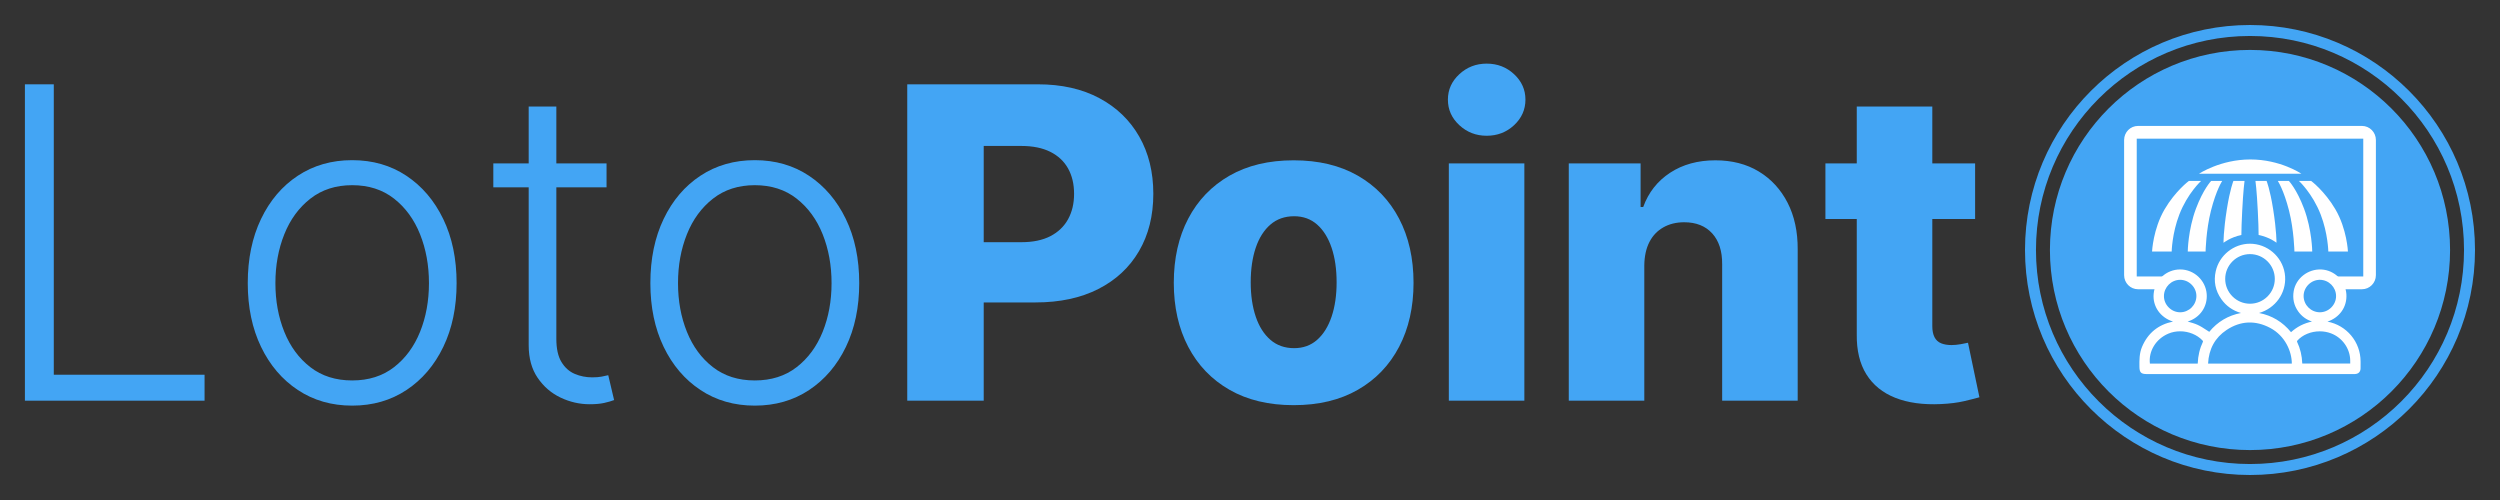 <svg xmlns="http://www.w3.org/2000/svg" xmlns:xlink="http://www.w3.org/1999/xlink" x="0px" y="0px" width="500px" height="100px" viewBox="0 0 500 100" xml:space="preserve"><rect x="0" y="0" width="500" height="100" fill="#333333" stroke="none"/><g id="Layer_2">	<g>		<g>			<path fill="#43A5F4" d="M480.268,19.732c-7.746-7.747-18.447-12.537-30.269-12.537c-11.82,0-22.521,4.791-30.267,12.537    c-7.747,7.745-12.538,18.446-12.538,30.267c0,11.82,4.791,22.521,12.538,30.268c7.746,7.746,18.446,12.538,30.267,12.538    c11.821,0,22.522-4.792,30.269-12.538c7.747-7.746,12.537-18.447,12.537-30.268C492.805,38.178,488.015,27.477,480.268,19.732     M449.999,5c12.426,0,23.677,5.037,31.821,13.181C489.963,26.324,495,37.573,495,49.999c0,12.427-5.037,23.677-13.18,31.82    C473.676,89.962,462.427,95,449.999,95c-12.426,0-23.675-5.038-31.819-13.181C410.036,73.676,405,62.426,405,49.999    c0-12.426,5.036-23.675,13.18-31.819C426.324,10.037,437.574,5,449.999,5z"></path>			<path fill="#43A5F4" d="M449.999,9.984c22.101,0,40.016,17.914,40.016,40.015c0,22.101-17.915,40.015-40.016,40.015    c-22.099,0-40.014-17.914-40.014-40.015C409.985,27.898,427.9,9.984,449.999,9.984"></path>		</g>		<g>			<g>				<path fill-rule="evenodd" clip-rule="evenodd" fill="#FFFFFF" d="M435.336,64.313c-2.835-0.545-4.683-2.88-4.427-5.554     c0.254-2.674,2.496-4.709,5.164-4.688c2.646,0.019,4.872,2.086,5.087,4.726c0.218,2.685-1.629,5.003-4.329,5.496     c0.845,0.264,1.776,0.459,2.623,0.844c0.845,0.384,1.604,0.954,2.438,1.467c1.814-2.282,4.256-3.626,7.271-3.97     c-1.982-0.335-3.592-1.266-4.748-2.9c-1.165-1.649-1.536-3.485-1.093-5.456c0.75-3.334,3.862-5.613,7.237-5.329     c3.356,0.281,6.056,3.022,6.282,6.346c0.229,3.366-2.077,6.722-6.008,7.342c3.011,0.332,5.46,1.676,7.354,4.065     c1.432-1.364,3.13-2.097,5.062-2.359c-1.443-0.278-2.615-0.967-3.462-2.156c-0.845-1.186-1.118-2.507-0.87-3.941     c0.43-2.48,2.759-4.295,5.354-4.167c2.532,0.126,4.662,2.23,4.826,4.769c0.174,2.695-1.622,4.923-4.407,5.515     c0.252,0.048,0.508,0.094,0.762,0.142c3.773,0.7,6.478,3.942,6.484,7.778c0.001,0.47,0.011,0.941-0.003,1.412     c-0.018,0.59-0.351,0.914-0.942,0.938c-0.113,0.007-0.229,0.002-0.343,0.002c-13.766,0-27.532,0-41.298,0     c-1.05,0-1.277-0.236-1.289-1.284c-0.015-1.329-0.022-2.657,0.511-3.914c1.192-2.818,3.319-4.455,6.313-4.992     c0.113-0.021,0.226-0.034,0.337-0.057C435.249,64.383,435.271,64.358,435.336,64.313z M458.543,72.901     c0.062-2.741-1.42-5.875-4.398-7.465c-3.029-1.615-6.063-1.493-8.922,0.402c-2.486,1.648-3.689,4.063-3.796,7.063     C447.157,72.901,452.834,72.901,458.543,72.901z M455.141,55.778c-0.003-2.831-2.324-5.144-5.155-5.135     c-2.813,0.007-5.115,2.309-5.124,5.123c-0.009,2.833,2.304,5.154,5.134,5.156C452.827,60.927,455.145,58.609,455.141,55.778z      M439.718,72.898c0.038-1.59,0.375-3.091,1.05-4.516c0.045-0.098-0.045-0.318-0.14-0.418c-1.727-1.815-4.68-2.397-7.035-1.399     c-2.586,1.097-4.155,3.724-3.77,6.333C433.108,72.898,436.396,72.898,439.718,72.898z M460.281,72.891c3.345,0,6.632,0,9.942,0     c0-0.283,0.004-0.538-0.001-0.794c-0.028-2.465-1.61-4.699-3.954-5.592c-2.405-0.915-5.334-0.285-6.941,1.509     c-0.08,0.089-0.13,0.295-0.084,0.394C459.91,69.821,460.246,71.309,460.281,72.891z M436.036,55.786     c-1.858-0.001-3.407,1.536-3.427,3.402c-0.021,1.864,1.549,3.445,3.422,3.446c1.857,0.002,3.407-1.536,3.426-3.402     C439.479,57.369,437.908,55.787,436.036,55.786z M467.393,59.199c-0.009-1.858-1.553-3.403-3.413-3.413     c-1.869-0.01-3.444,1.565-3.436,3.436c0.009,1.858,1.554,3.403,3.414,3.413C465.826,62.645,467.403,61.069,467.393,59.199z"></path>				<path fill="#FFFFFF" d="M470.853,74.815l-0.203-0.002h-41.298c-1.141,0-1.457-0.314-1.468-1.46     c-0.015-1.317-0.029-2.682,0.525-3.988c1.163-2.751,3.247-4.449,6.194-5.051c-2.517-0.784-4.115-3.029-3.872-5.571     c0.263-2.766,2.543-4.853,5.303-4.853h0.04c2.731,0.02,5.044,2.169,5.264,4.893c0.209,2.556-1.366,4.783-3.814,5.526     c0.046,0.012,0.092,0.024,0.139,0.038c0.619,0.173,1.262,0.352,1.865,0.626c0.598,0.271,1.14,0.625,1.713,1     c0.199,0.13,0.405,0.264,0.611,0.394c1.645-2.011,3.775-3.276,6.346-3.768c-1.641-0.467-2.959-1.393-3.928-2.763     c-1.198-1.695-1.576-3.578-1.122-5.598c0.715-3.184,3.595-5.494,6.844-5.494c0.193,0,0.391,0.009,0.584,0.025     c3.441,0.289,6.213,3.089,6.444,6.514c0.229,3.379-1.961,6.374-5.209,7.317c2.563,0.489,4.711,1.777,6.396,3.838     c1.183-1.08,2.563-1.782,4.194-2.131c-1.146-0.376-2.07-1.053-2.758-2.018c-0.858-1.204-1.16-2.575-0.902-4.077     c0.441-2.549,2.847-4.446,5.539-4.314c2.632,0.13,4.826,2.3,4.998,4.938c0.163,2.54-1.334,4.664-3.788,5.491     c3.832,0.714,6.619,4.057,6.627,7.953c0,0.13,0,0.259,0.001,0.391c0.002,0.336,0.006,0.685-0.005,1.027     c-0.021,0.678-0.426,1.083-1.113,1.111C470.951,74.814,470.902,74.815,470.853,74.815z M436.034,54.249     c-2.574,0-4.701,1.946-4.946,4.528c-0.247,2.582,1.553,4.836,4.281,5.36l0.426,0.083l-0.36,0.242     c-0.021,0.015-0.037,0.025-0.049,0.036c-0.033,0.024-0.072,0.053-0.128,0.063c-0.063,0.013-0.126,0.022-0.188,0.031     c-0.05,0.009-0.101,0.017-0.15,0.025c-2.954,0.531-5.033,2.174-6.182,4.886c-0.525,1.237-0.511,2.563-0.496,3.843     c0.011,0.952,0.166,1.107,1.11,1.107l41.501,0.001c0.044,0,0.087-0.001,0.132-0.002c0.504-0.021,0.757-0.271,0.772-0.765     c0.009-0.338,0.007-0.683,0.004-1.016c-0.001-0.132-0.002-0.262-0.002-0.392c-0.008-3.726-2.673-6.923-6.339-7.603l-0.129-0.024     c-0.212-0.04-0.424-0.079-0.634-0.118l-0.634-0.119l-0.75,0.102c-1.99,0.271-3.614,1.027-4.961,2.313l-0.143,0.135l-0.121-0.154     c-1.845-2.326-4.279-3.671-7.234-3.998l-0.841-0.093l-0.789,0.09c-2.955,0.337-5.36,1.65-7.151,3.902l-0.1,0.124l-0.136-0.082     c-0.257-0.158-0.51-0.324-0.754-0.483c-0.56-0.366-1.092-0.712-1.664-0.974c-0.579-0.263-1.207-0.438-1.813-0.606     c-0.262-0.072-0.532-0.149-0.789-0.229l-0.693-0.216l0.715-0.131c2.635-0.481,4.394-2.713,4.183-5.307     c-0.206-2.539-2.363-4.543-4.909-4.562H436.034z M464.014,54.25c-2.408,0-4.522,1.73-4.92,4.025     c-0.241,1.404,0.041,2.686,0.841,3.808c0.799,1.122,1.895,1.804,3.35,2.084l0.765,0.146l0.605-0.127     c2.719-0.577,4.435-2.719,4.266-5.327c-0.16-2.459-2.205-4.48-4.657-4.603C464.181,54.253,464.098,54.25,464.014,54.25z      M449.991,49.104c-3.084,0-5.814,2.192-6.494,5.214c-0.432,1.917-0.073,3.703,1.065,5.313c1.089,1.54,2.646,2.493,4.631,2.828     l0.786,0.132l0.827-0.13c3.576-0.564,6.096-3.64,5.856-7.152c-0.221-3.249-2.851-5.906-6.119-6.181     C450.36,49.112,450.175,49.104,449.991,49.104z M458.718,73.08h-17.476l0.007-0.186c0.11-3.15,1.416-5.574,3.876-7.204     c2.887-1.915,6.019-2.057,9.103-0.412c2.801,1.494,4.565,4.487,4.495,7.627L458.718,73.08z M441.614,72.724h16.752     c-0.01-2.438-1.329-5.54-4.307-7.129c-2.969-1.584-5.959-1.449-8.738,0.395C443.012,67.52,441.765,69.785,441.614,72.724z      M439.893,73.076h-10.225l-0.021-0.152c-0.399-2.703,1.195-5.386,3.876-6.522c0.781-0.331,1.627-0.499,2.515-0.499     c1.801,0,3.565,0.725,4.721,1.939c0.126,0.131,0.261,0.426,0.172,0.617c-0.656,1.387-0.994,2.841-1.033,4.443L439.893,73.076z      M429.979,72.721h9.565c0.06-1.588,0.406-3.032,1.062-4.415c0-0.026-0.049-0.157-0.107-0.217     c-1.09-1.146-2.757-1.829-4.462-1.829c-0.84,0-1.64,0.158-2.376,0.471C431.182,67.783,429.686,70.229,429.979,72.721z      M470.403,73.068h-10.297l-0.003-0.175c-0.035-1.585-0.369-3.028-1.021-4.409c-0.082-0.176-0.009-0.455,0.11-0.59     c1.114-1.244,2.896-1.985,4.761-1.985c0.831,0,1.633,0.144,2.38,0.428c2.404,0.915,4.04,3.229,4.07,5.757     c0.001,0.175,0.001,0.35,0.001,0.532L470.403,73.068z M460.455,72.711h9.59v-0.085c0.001-0.182,0.001-0.354-0.001-0.527     c-0.026-2.383-1.57-4.563-3.838-5.427c-0.707-0.269-1.465-0.405-2.253-0.405c-1.767,0-3.445,0.698-4.494,1.867     c-0.036,0.04-0.065,0.161-0.053,0.201C460.055,69.708,460.399,71.143,460.455,72.711z M463.976,62.813L463.976,62.813h-0.019     c-1.971-0.011-3.582-1.621-3.591-3.591c-0.006-0.949,0.371-1.854,1.059-2.544c0.688-0.69,1.589-1.071,2.537-1.071h0.019     c1.971,0.011,3.582,1.621,3.592,3.591c0.005,0.948-0.37,1.853-1.059,2.543C465.825,62.433,464.925,62.813,463.976,62.813z      M463.962,55.786v0.178c-0.853,0-1.662,0.344-2.284,0.966c-0.619,0.624-0.959,1.437-0.954,2.291     c0.008,1.773,1.46,3.226,3.235,3.235l0,0c0.87,0,1.682-0.344,2.302-0.967c0.619-0.623,0.959-1.436,0.953-2.289     c-0.009-1.774-1.46-3.226-3.235-3.236L463.962,55.786z M436.036,62.813L436.036,62.813c-0.962-0.001-1.869-0.386-2.559-1.084     c-0.686-0.693-1.058-1.597-1.048-2.543c0.022-1.975,1.639-3.579,3.603-3.579h0.004c0.957,0,1.864,0.386,2.554,1.085     c0.686,0.693,1.058,1.597,1.047,2.542C439.615,61.209,437.999,62.813,436.036,62.813z M436.032,55.786v0.178     c-1.769,0-3.225,1.448-3.244,3.226c-0.01,0.852,0.325,1.663,0.943,2.289c0.622,0.63,1.439,0.978,2.301,0.978     c1.772,0,3.228-1.447,3.247-3.225c0.01-0.851-0.325-1.663-0.944-2.288c-0.622-0.63-1.439-0.979-2.299-0.979L436.032,55.786z      M450.002,61.102L450.002,61.102c-1.424-0.002-2.759-0.56-3.766-1.57c-1.006-1.011-1.559-2.348-1.555-3.766     c0.01-2.916,2.388-5.293,5.304-5.301h0.016c2.931,0,5.316,2.383,5.319,5.314c0.002,1.415-0.553,2.751-1.561,3.76     C452.753,60.546,451.419,61.102,450.002,61.102z M450.001,50.643l-0.015,0.179c-2.72,0.007-4.938,2.225-4.946,4.945     c-0.004,1.321,0.511,2.569,1.449,3.513c0.94,0.943,2.186,1.463,3.507,1.465l0,0c1.326,0,2.57-0.519,3.51-1.459     c0.94-0.94,1.457-2.187,1.455-3.507c-0.001-2.733-2.228-4.957-4.96-4.957V50.643z"></path>			</g>			<g>				<path fill="#FFFFFF" d="M472.391,25.363h-44.781c-1.441,0-2.609,1.18-2.609,2.636v27.033c0,1.457,1.168,2.637,2.609,2.637h4.884     c-0.169-0.776,0.035-1.647,0.612-2.195h-5.937V27.56h45.662v27.914h-7.21c0.036,0.032,0.065,0.067,0.099,0.102     c0.968,0.285,1.457,1.188,1.462,2.094h5.209c1.441,0,2.609-1.18,2.609-2.637V27.999C475,26.543,473.832,25.363,472.391,25.363z"></path>				<path fill="#FFFFFF" d="M472.391,57.85h-5.388l-0.001-0.18c-0.003-0.706-0.355-1.636-1.333-1.924l-0.043-0.013l-0.07-0.071     c-0.018-0.019-0.034-0.037-0.053-0.054l-0.359-0.313h7.51V27.738h-45.307v27.557h6.207l-0.325,0.309     c-0.504,0.478-0.724,1.273-0.561,2.028l0.048,0.218h-5.106c-1.537,0-2.787-1.264-2.787-2.817V27.999     c0-1.552,1.25-2.815,2.787-2.815h44.781c1.537,0,2.788,1.263,2.788,2.815v27.033C475.179,56.586,473.928,57.85,472.391,57.85z      M467.354,57.491h5.037c1.34,0,2.431-1.104,2.431-2.459V27.999c0-1.354-1.091-2.458-2.431-2.458h-44.781     c-1.34,0-2.43,1.103-2.43,2.458v27.033c0,1.355,1.09,2.459,2.43,2.459h4.672c-0.088-0.661,0.073-1.334,0.434-1.838h-5.726     V27.381h46.021v28.272h-6.691C466.916,56.033,467.3,56.701,467.354,57.491z"></path>			</g>			<g>				<path fill-rule="evenodd" clip-rule="evenodd" fill="#FFFFFF" d="M439.803,34.744h20.467c0,0-4.184-2.853-10.209-2.853     C444.111,31.891,439.803,34.744,439.803,34.744z"></path>				<g>					<path fill-rule="evenodd" clip-rule="evenodd" fill="#FFFFFF" d="M437.773,36.187h2.443c0,0-2.706,2.473-4.348,6.713      c-1.457,3.762-1.531,7.403-1.531,7.403h-3.924c0,0,0.199-4.494,2.504-8.432C435.067,38.199,437.773,36.187,437.773,36.187z"></path>					<path fill-rule="evenodd" clip-rule="evenodd" fill="#FFFFFF" d="M442.226,36.187h2.217c0,0-1.19,1.766-2.251,5.945      c-0.992,3.91-1.075,8.171-1.075,8.171h-3.565c0,0,0.043-4.307,1.641-8.578C440.644,37.844,442.226,36.187,442.226,36.187z"></path>					<path fill-rule="evenodd" clip-rule="evenodd" fill="#FFFFFF" d="M448.277,46.999c0.019-1.54,0.039-2.288,0.16-4.74      c0.208-4.22,0.471-6.072,0.471-6.072h-2.227c0,0-0.677,1.655-1.302,5.595c-0.713,4.505-0.675,6.777-0.675,6.777      S446.097,47.445,448.277,46.999z"></path>				</g>				<g>					<path fill-rule="evenodd" clip-rule="evenodd" fill="#FFFFFF" d="M462.229,36.187h-2.443c0,0,2.704,2.472,4.347,6.713      c1.457,3.762,1.531,7.402,1.531,7.402h3.923c0,0-0.198-4.493-2.502-8.43C464.933,38.199,462.229,36.187,462.229,36.187z"></path>					<path fill-rule="evenodd" clip-rule="evenodd" fill="#FFFFFF" d="M457.775,36.187h-2.217c0,0,1.19,1.766,2.25,5.945      c0.993,3.91,1.076,8.171,1.076,8.171l3.564-0.001c0,0-0.042-4.305-1.64-8.577C459.357,37.843,457.775,36.187,457.775,36.187z"></path>					<path fill-rule="evenodd" clip-rule="evenodd" fill="#FFFFFF" d="M451.721,46.995c2.302,0.484,3.574,1.549,3.574,1.549      s0.039-2.258-0.675-6.763c-0.624-3.939-1.302-5.595-1.302-5.595h-2.227c0,0,0.264,1.852,0.472,6.071      C451.685,44.726,451.702,45.458,451.721,46.995z"></path>				</g>			</g>		</g>	</g></g><g id="Layer_3">	<g>		<path fill="#43A5F4" d="M4.981,80.137V16.863h5.777v58.082h30.153v5.191H4.981z"></path>		<path fill="#43A5F4" d="M70.437,81.125c-4.099,0-7.719-1.04-10.859-3.121c-3.142-2.08-5.598-4.958-7.369-8.635   c-1.771-3.676-2.657-7.924-2.657-12.744c0-4.86,0.885-9.139,2.657-12.836c1.771-3.697,4.227-6.581,7.369-8.651   c3.141-2.07,6.76-3.105,10.859-3.105c4.098,0,7.713,1.041,10.844,3.121c3.13,2.081,5.586,4.964,7.368,8.65   c1.781,3.687,2.672,7.961,2.672,12.821c0,4.82-0.886,9.068-2.657,12.744c-1.771,3.677-4.228,6.555-7.369,8.635   C78.155,80.085,74.535,81.125,70.437,81.125z M70.437,76.089c3.295,0,6.086-0.886,8.373-2.657   c2.286-1.771,4.021-4.129,5.206-7.074c1.184-2.945,1.776-6.189,1.776-9.732c0-3.542-0.592-6.797-1.776-9.763   c-1.185-2.966-2.919-5.345-5.206-7.137s-5.078-2.688-8.373-2.688c-3.275,0-6.061,0.896-8.357,2.688   c-2.297,1.792-4.037,4.171-5.221,7.137c-1.185,2.966-1.777,6.221-1.777,9.763c0,3.543,0.592,6.787,1.777,9.732   c1.184,2.945,2.919,5.304,5.206,7.074C64.351,75.203,67.141,76.089,70.437,76.089z"></path>		<path fill="#43A5F4" d="M121.309,32.682v4.789H98.663v-4.789H121.309z M105.738,21.313h5.53v46.436c0,1.977,0.34,3.527,1.02,4.648   c0.68,1.123,1.565,1.916,2.657,2.379c1.091,0.464,2.255,0.695,3.491,0.695c0.721,0,1.338-0.046,1.854-0.139   c0.515-0.093,0.968-0.189,1.359-0.293l1.174,4.974c-0.536,0.206-1.194,0.396-1.977,0.571c-0.783,0.175-1.751,0.263-2.904,0.263   c-2.019,0-3.959-0.442-5.824-1.328s-3.394-2.204-4.588-3.954c-1.194-1.751-1.792-3.924-1.792-6.52V21.313z"></path>		<path fill="#43A5F4" d="M150.957,81.125c-4.098,0-7.719-1.04-10.858-3.121c-3.142-2.08-5.598-4.958-7.369-8.635   c-1.771-3.676-2.657-7.924-2.657-12.744c0-4.86,0.885-9.139,2.657-12.836c1.771-3.697,4.227-6.581,7.369-8.651   c3.14-2.07,6.761-3.105,10.858-3.105c4.1,0,7.715,1.041,10.846,3.121c3.129,2.081,5.586,4.964,7.367,8.65   c1.781,3.687,2.674,7.961,2.674,12.821c0,4.82-0.887,9.068-2.658,12.744c-1.771,3.677-4.227,6.555-7.367,8.635   C158.676,80.085,155.057,81.125,150.957,81.125z M150.957,76.089c3.297,0,6.088-0.886,8.373-2.657   c2.287-1.771,4.021-4.129,5.207-7.074c1.184-2.945,1.775-6.189,1.775-9.732c0-3.542-0.592-6.797-1.775-9.763   c-1.186-2.966-2.92-5.345-5.207-7.137c-2.285-1.792-5.076-2.688-8.373-2.688c-3.273,0-6.061,0.896-8.355,2.688   c-2.297,1.792-4.038,4.171-5.222,7.137c-1.185,2.966-1.777,6.221-1.777,9.763c0,3.543,0.592,6.787,1.777,9.732   c1.184,2.945,2.919,5.304,5.206,7.074C144.871,75.203,147.662,76.089,150.957,76.089z"></path>		<path fill="#43A5F4" d="M181.45,80.137V16.863h26.137c4.737,0,8.831,0.922,12.28,2.765c3.45,1.844,6.112,4.408,7.986,7.693   c1.874,3.286,2.812,7.101,2.812,11.447c0,4.367-0.952,8.182-2.857,11.446c-1.905,3.265-4.619,5.793-8.141,7.584   c-3.522,1.793-7.704,2.688-12.544,2.688h-16.127V48.438h13.285c2.307,0,4.237-0.401,5.793-1.205   c1.555-0.804,2.734-1.931,3.537-3.383c0.804-1.452,1.205-3.146,1.205-5.082c0-1.957-0.401-3.65-1.205-5.083   c-0.803-1.431-1.988-2.538-3.553-3.321c-1.565-0.783-3.491-1.174-5.777-1.174h-7.538v50.946H181.45z"></path>		<path fill="#43A5F4" d="M258.733,81.032c-4.984,0-9.264-1.024-12.837-3.074c-3.573-2.049-6.323-4.912-8.249-8.589   c-1.926-3.676-2.889-7.945-2.889-12.806c0-4.882,0.963-9.16,2.889-12.837c1.926-3.676,4.676-6.539,8.249-8.589   c3.573-2.049,7.853-3.074,12.837-3.074s9.263,1.025,12.837,3.074c3.573,2.05,6.322,4.913,8.249,8.589   c1.926,3.677,2.889,7.955,2.889,12.837c0,4.86-0.963,9.13-2.889,12.806c-1.927,3.677-4.676,6.54-8.249,8.589   C267.996,80.008,263.718,81.032,258.733,81.032z M258.826,69.632c1.812,0,3.347-0.556,4.604-1.668   c1.256-1.112,2.219-2.657,2.889-4.634c0.669-1.979,1.004-4.264,1.004-6.859c0-2.637-0.335-4.943-1.004-6.92   c-0.67-1.977-1.633-3.522-2.889-4.634c-1.257-1.112-2.792-1.668-4.604-1.668c-1.875,0-3.456,0.556-4.742,1.668   c-1.288,1.112-2.267,2.657-2.936,4.634s-1.004,4.284-1.004,6.92c0,2.596,0.335,4.881,1.004,6.859   c0.669,1.977,1.647,3.521,2.936,4.634C255.37,69.076,256.951,69.632,258.826,69.632z"></path>		<path fill="#43A5F4" d="M297.335,27.151c-2.122,0-3.945-0.705-5.469-2.116c-1.524-1.411-2.286-3.115-2.286-5.113   c0-1.977,0.762-3.671,2.286-5.082c1.523-1.411,3.347-2.116,5.469-2.116c2.142,0,3.97,0.706,5.483,2.116   c1.514,1.411,2.271,3.105,2.271,5.082c0,1.998-0.757,3.703-2.271,5.113C301.305,26.446,299.477,27.151,297.335,27.151z    M289.766,80.137V32.682h15.107v47.455H289.766z"></path>		<path fill="#43A5F4" d="M328.861,53.072v27.064h-15.107V32.682h14.366v8.712h0.524c1.051-2.904,2.843-5.185,5.376-6.843   c2.533-1.658,5.551-2.487,9.053-2.487c3.336,0,6.235,0.747,8.696,2.24c2.461,1.494,4.377,3.574,5.747,6.241   c1.369,2.667,2.043,5.783,2.023,9.346v30.247h-15.107V52.855c0.02-2.636-0.645-4.695-1.993-6.178   c-1.35-1.483-3.219-2.225-5.607-2.225c-1.586,0-2.981,0.345-4.187,1.035s-2.132,1.673-2.78,2.95   C329.217,49.715,328.882,51.26,328.861,53.072z"></path>		<path fill="#43A5F4" d="M395.021,32.682v11.122h-29.937V32.682H395.021z M371.355,21.313h15.107v43.901   c0,0.927,0.149,1.674,0.448,2.24c0.298,0.566,0.736,0.968,1.313,1.204c0.577,0.238,1.267,0.355,2.07,0.355   c0.576,0,1.189-0.057,1.838-0.17c0.649-0.113,1.138-0.211,1.468-0.293l2.286,10.906c-0.721,0.205-1.735,0.463-3.043,0.771   c-1.309,0.31-2.868,0.505-4.681,0.588c-3.543,0.164-6.576-0.253-9.099-1.252c-2.523-0.998-4.448-2.559-5.777-4.68   c-1.328-2.121-1.973-4.789-1.931-8.002V21.313z"></path>	</g></g></svg>